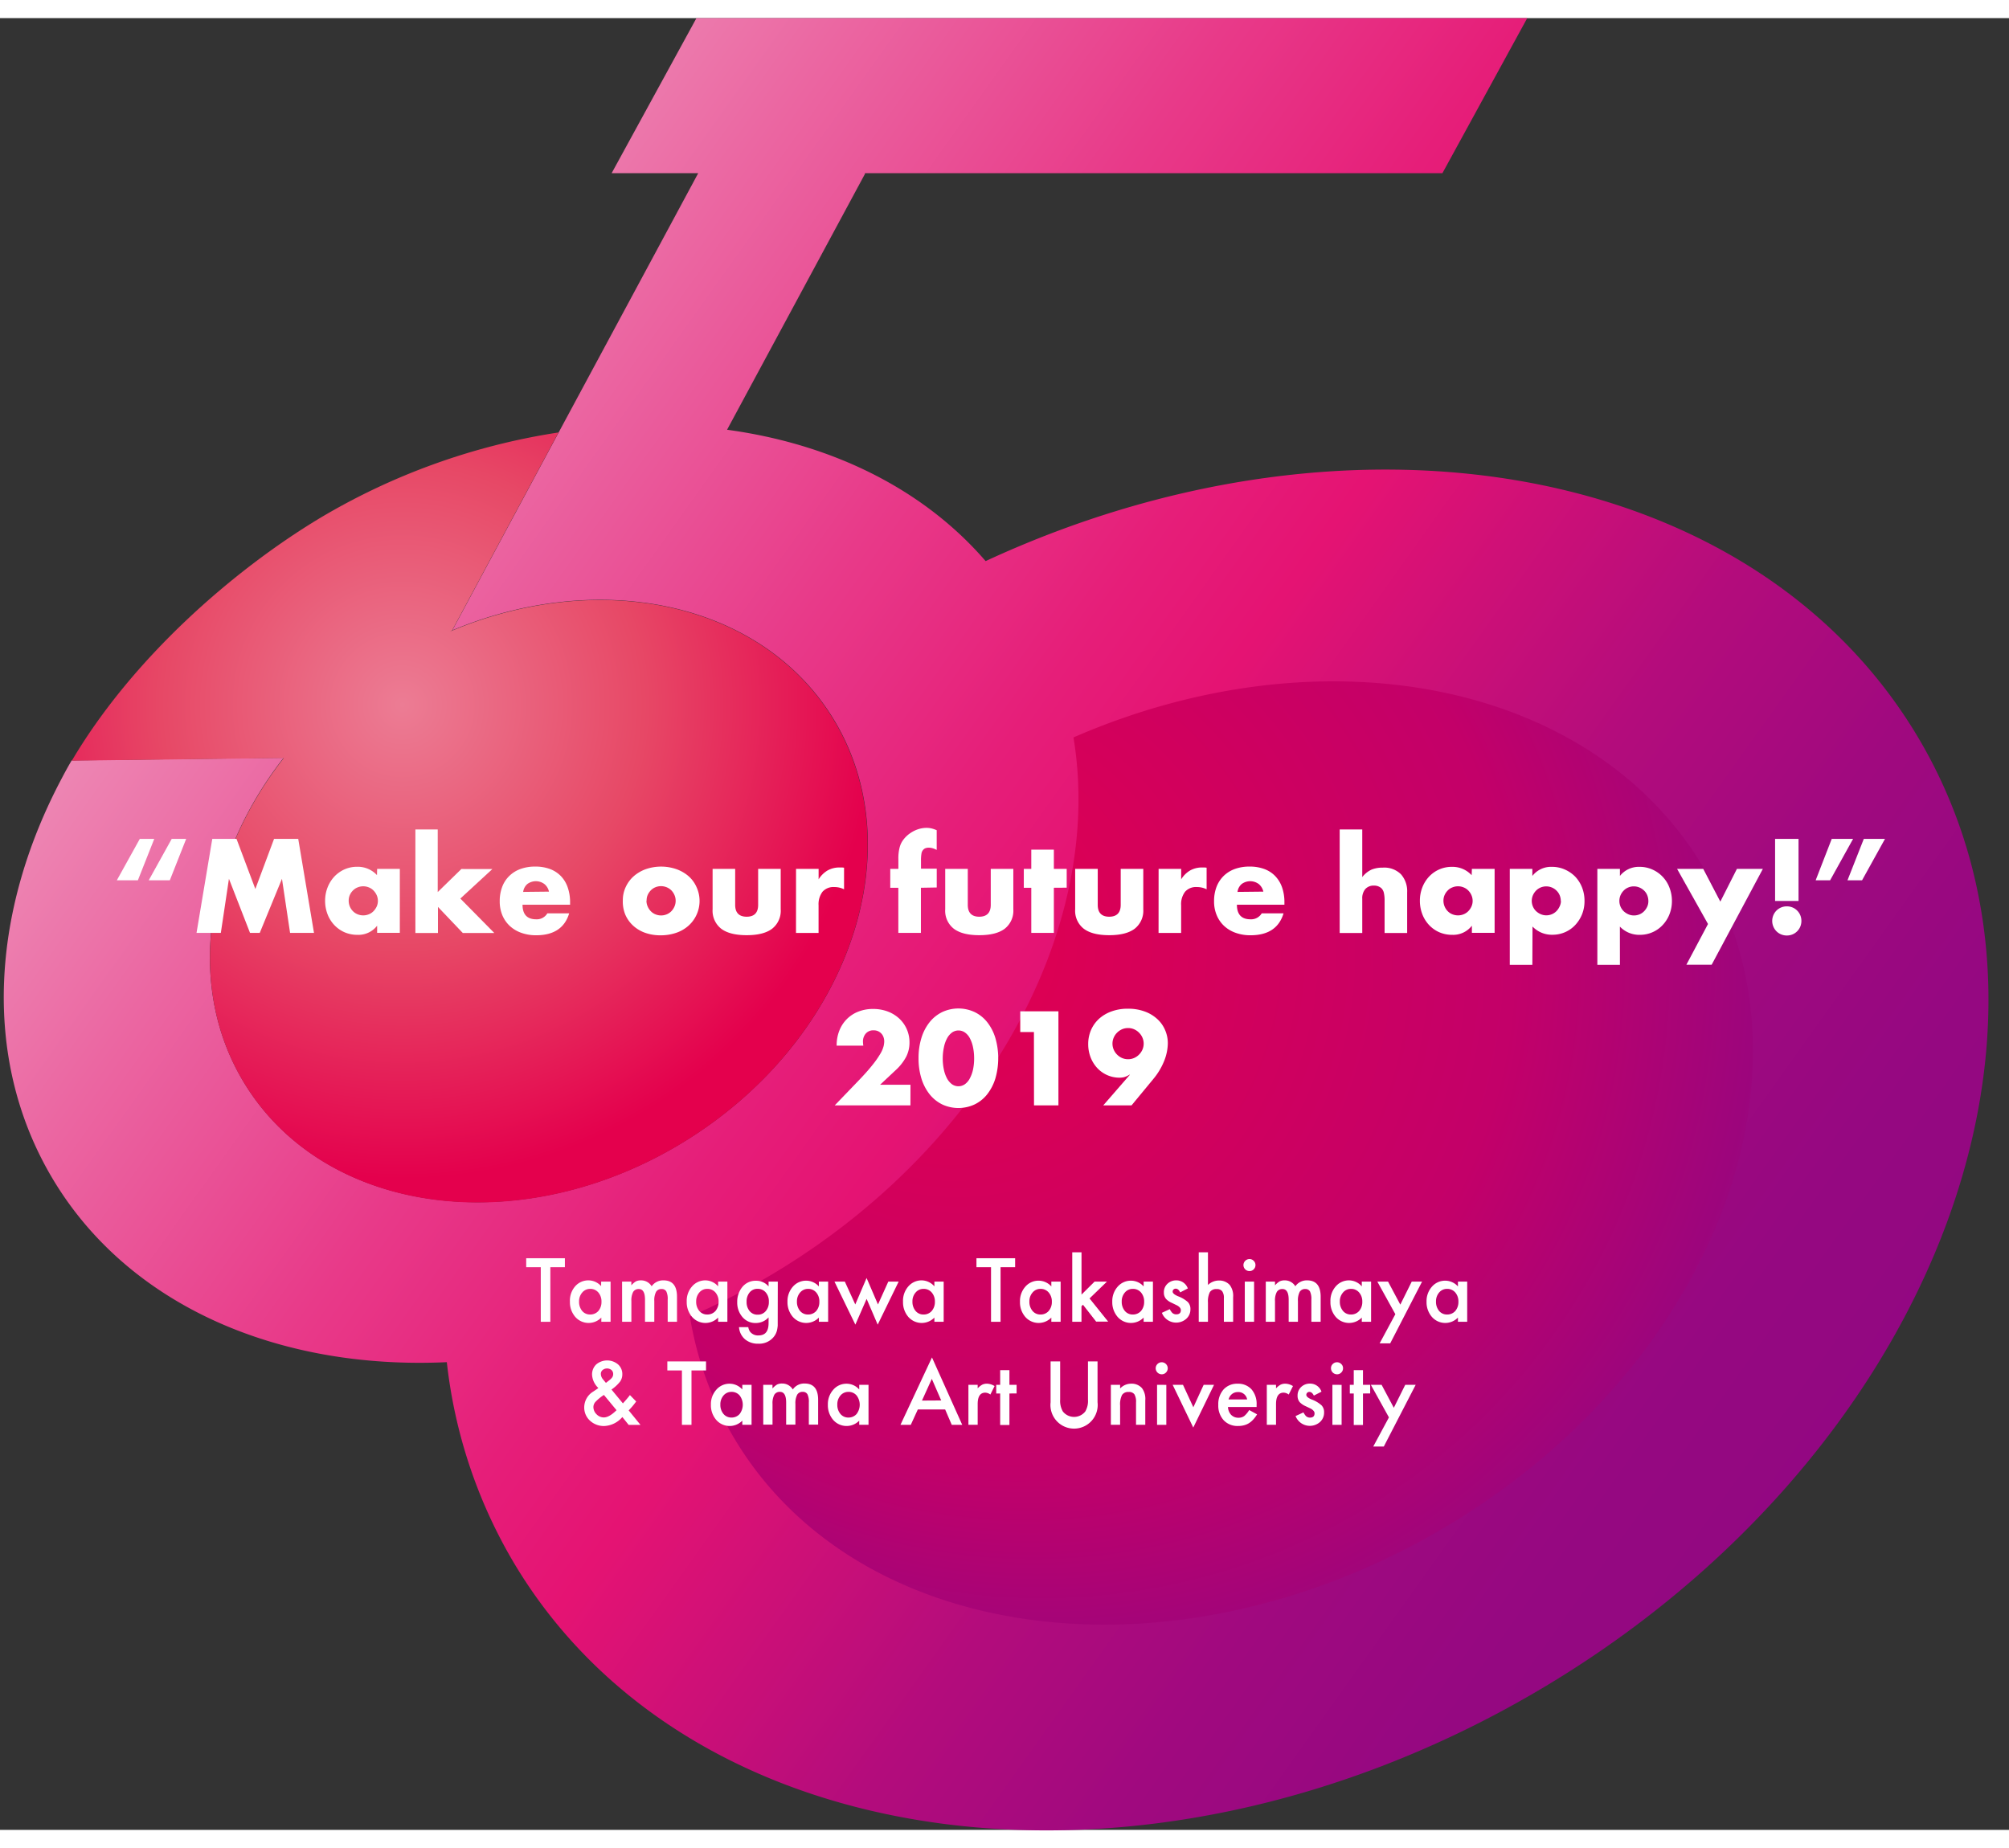 <svg xmlns="http://www.w3.org/2000/svg" xmlns:xlink="http://www.w3.org/1999/xlink" width="500" height="460" viewBox="-1 0 510 460">
  <rect x="-1" y="0" width="510" height="460" fill="#333333" stroke="none"/>
  <defs>
    <style>
      .seed_1 {
        fill: url(#grd_98);
      }

      .seed_2 {
        fill: url(#grd_131);
      }

      .seed_3 {
        fill: url(#grd_135);
      }

      .seed_4 {
        fill: #fff;
      }

      .seed_line {
        fill: transparent;
      }
    </style>
    <linearGradient id="grd_98" data-name="grd 98" x1="78.76" y1="74.75" x2="488.91" y2="367.31" gradientUnits="userSpaceOnUse">
      <stop offset="0" stop-color="#ee8fb8"/>
      <stop offset="0.13" stop-color="#eb67a2"/>
      <stop offset="0.29" stop-color="#e83a89"/>
      <stop offset="0.41" stop-color="#e61e79"/>
      <stop offset="0.48" stop-color="#e51373"/>
      <stop offset="0.56" stop-color="#ce1077"/>
      <stop offset="0.66" stop-color="#b30c7c"/>
      <stop offset="0.77" stop-color="#a0097f"/>
      <stop offset="0.88" stop-color="#950881"/>
      <stop offset="1" stop-color="#910782"/>
    </linearGradient>
    <radialGradient id="grd_131" data-name="grd 131" cx="270.84" cy="243.75" fx="227.835" fy="232.12" r="192.04" gradientUnits="userSpaceOnUse">
      <stop offset="0" stop-color="#e4004d"/>
      <stop offset="0.66" stop-color="#c30069"/>
      <stop offset="1" stop-color="#910782"/>
    </radialGradient>
    <radialGradient id="grd_135" data-name="grd 135" cx="101.15" cy="174.36" r="120.37" gradientUnits="userSpaceOnUse">
      <stop offset="0" stop-color="#ec7c94"/>
      <stop offset="0.51" stop-color="#e74866"/>
      <stop offset="1" stop-color="#e4004d"/>
    </radialGradient>
  </defs>
  <title>seed_logo-02</title>
  <g id="レイヤー_3" data-name="レイヤー 3">
    <g id="base-2" data-name="base">
      <path class="seed_1" d="M113.23,155.68C150.6,139.8,191.46,147.91,210,177c21.14,33.25,5.07,81.31-35.9,107.36S82.74,304.57,61.6,271.32C45.9,246.62,50.73,213.75,71,187.8h0l-53.8.67c-1.06,1.74-2.56,4.62-2.56,4.62-17.79,33.59-20.19,70.58-2.91,100.51,19.1,33.08,57.73,49.65,100.7,47.65a127.34,127.34,0,0,0,16.18,49.51c44.13,76.43,160.06,92.11,258.94,35S530.85,260.47,486.73,184c-41-71-143.86-89.55-237.52-46.14C233.3,119.43,210,108.1,183.57,104.51l35-64.94v-.2H365.17L386.7,0H175.8L154.27,39.37h21.95v.05l-35.4,65.78-27,50.25"/>
      <path class="seed_2" d="M174.14,329.67a184.7,184.7,0,0,0,18.57-9.38c56.23-32.47,86.85-89.05,78.8-137.66h0c63.68-27.73,132.67-14.22,160.58,34.12,30.65,53.09.14,128.09-68.15,167.52s-148.51,28.35-179.16-24.74a88.37,88.37,0,0,1-10.64-29.85"/>
      <path class="seed_3" d="M113.78,155.45l27-50.25A167.82,167.82,0,0,0,80.11,127c-21.86,13.18-47.45,35.43-62.87,61.53l29.5-.37,24.3-.3h0c-20.3,25.95-25.13,58.82-9.43,83.52,21.14,33.25,71.48,39.09,112.45,13.05s57-74.11,35.9-107.36c-18.49-29.1-59.35-37.21-96.72-21.33"/>
    </g>
    <g>
      <path class="seed_4" d="M138.71,317.14V331h-2.43V317.14h-3.7v-2.28h9.82v2.28Z"/>
      <path class="seed_4" d="M151.61,320.8H154V331h-2.35v-1.07a4.5,4.5,0,0,1-6.6-.16,5.68,5.68,0,0,1-1.37-3.88A5.52,5.52,0,0,1,145,322a4.42,4.42,0,0,1,3.42-1.52,4.34,4.34,0,0,1,3.18,1.46ZM146,325.85a3.57,3.57,0,0,0,.78,2.38,2.56,2.56,0,0,0,2,.92,2.73,2.73,0,0,0,2.11-.89,3.51,3.51,0,0,0,.8-2.36,3.47,3.47,0,0,0-.8-2.35,2.64,2.64,0,0,0-2.08-.91,2.58,2.58,0,0,0-2,.92A3.38,3.38,0,0,0,146,325.85Z"/>
      <path class="seed_4" d="M156.92,320.8h2.35v.94a5,5,0,0,1,1.16-1,2.83,2.83,0,0,1,1.28-.26,3.12,3.12,0,0,1,2.72,1.5,3.52,3.52,0,0,1,3-1.5q3.44,0,3.43,4.16V331h-2.36v-5.64a4.37,4.37,0,0,0-.35-2.07,1.28,1.28,0,0,0-1.2-.61,1.51,1.51,0,0,0-1.41.73,4.63,4.63,0,0,0-.44,2.34V331h-2.36v-5.61c0-1.81-.52-2.71-1.56-2.71a1.58,1.58,0,0,0-1.45.74,4.62,4.62,0,0,0-.45,2.33V331h-2.35Z"/>
      <path class="seed_4" d="M181.3,320.8h2.35V331H181.3v-1.07a4.5,4.5,0,0,1-6.6-.16,5.68,5.68,0,0,1-1.37-3.88A5.52,5.52,0,0,1,174.7,322a4.42,4.42,0,0,1,3.42-1.52A4.34,4.34,0,0,1,181.3,322Zm-5.57,5.05a3.57,3.57,0,0,0,.78,2.38,2.56,2.56,0,0,0,2,.92,2.73,2.73,0,0,0,2.11-.89,3.51,3.51,0,0,0,.8-2.36,3.47,3.47,0,0,0-.8-2.35,2.65,2.65,0,0,0-2.09-.91,2.57,2.57,0,0,0-2,.92A3.38,3.38,0,0,0,175.73,325.85Z"/>
      <path class="seed_4" d="M196.43,330.72c0,.48,0,.9,0,1.26a9.77,9.77,0,0,1-.14,1,4.22,4.22,0,0,1-1,2,4.74,4.74,0,0,1-3.78,1.58,5.07,5.07,0,0,1-3.35-1.09,4.49,4.49,0,0,1-1.56-3.12h2.36a2.65,2.65,0,0,0,.45,1.16,2.51,2.51,0,0,0,2.12.95c1.72,0,2.58-1,2.58-3.16v-1.42a4.4,4.4,0,0,1-3.22,1.43,4.32,4.32,0,0,1-3.4-1.5,5.57,5.57,0,0,1-1.34-3.81,5.9,5.9,0,0,1,1.24-3.77,4.32,4.32,0,0,1,3.53-1.65,4.1,4.1,0,0,1,3.19,1.43V320.8h2.34Zm-2.25-4.82a3.39,3.39,0,0,0-.79-2.36,2.62,2.62,0,0,0-2.06-.91,2.51,2.51,0,0,0-2.1,1,3.55,3.55,0,0,0-.7,2.29,3.52,3.52,0,0,0,.7,2.27,2.52,2.52,0,0,0,2.1,1,2.56,2.56,0,0,0,2.13-1A3.47,3.47,0,0,0,194.18,325.9Z"/>
      <path class="seed_4" d="M206.88,320.8h2.35V331h-2.35v-1.07a4.5,4.5,0,0,1-6.6-.16,5.68,5.68,0,0,1-1.37-3.88,5.52,5.52,0,0,1,1.37-3.81,4.42,4.42,0,0,1,3.42-1.52,4.34,4.34,0,0,1,3.18,1.46Zm-5.57,5.05a3.57,3.57,0,0,0,.78,2.38,2.56,2.56,0,0,0,2,.92,2.71,2.71,0,0,0,2.11-.89,3.46,3.46,0,0,0,.8-2.36,3.42,3.42,0,0,0-.8-2.35,2.63,2.63,0,0,0-2.08-.91,2.59,2.59,0,0,0-2,.92A3.38,3.38,0,0,0,201.31,325.85Z"/>
      <path class="seed_4" d="M213.47,320.8l2.65,5.8,2.87-6.72,2.89,6.72,2.62-5.8h2.63l-5.32,10.92L219,325.18l-2.86,6.54-5.3-10.92Z"/>
      <path class="seed_4" d="M236.2,320.8h2.36V331H236.2v-1.07a4.5,4.5,0,0,1-6.6-.16,5.67,5.67,0,0,1-1.36-3.88A5.51,5.51,0,0,1,229.6,322a4.42,4.42,0,0,1,3.42-1.52A4.34,4.34,0,0,1,236.2,322Zm-5.57,5.05a3.58,3.58,0,0,0,.79,2.38,2.54,2.54,0,0,0,2,.92,2.69,2.69,0,0,0,2.1-.89,3.47,3.47,0,0,0,.81-2.36,3.43,3.43,0,0,0-.81-2.35,2.63,2.63,0,0,0-2.08-.91,2.56,2.56,0,0,0-2,.92A3.34,3.34,0,0,0,230.63,325.85Z"/>
      <path class="seed_4" d="M253,317.14V331h-2.42V317.14h-3.7v-2.28h9.82v2.28Z"/>
      <path class="seed_4" d="M265.89,320.8h2.36V331h-2.36v-1.07a4.5,4.5,0,0,1-6.6-.16,5.67,5.67,0,0,1-1.36-3.88,5.51,5.51,0,0,1,1.36-3.81,4.42,4.42,0,0,1,3.42-1.52,4.34,4.34,0,0,1,3.18,1.46Zm-5.57,5.05a3.53,3.53,0,0,0,.79,2.38,2.53,2.53,0,0,0,2,.92,2.69,2.69,0,0,0,2.1-.89,3.47,3.47,0,0,0,.81-2.36,3.43,3.43,0,0,0-.81-2.35,2.63,2.63,0,0,0-2.08-.91,2.56,2.56,0,0,0-2,.92A3.34,3.34,0,0,0,260.32,325.85Z"/>
      <path class="seed_4" d="M273.55,313.35v10.74l3.31-3.29H280l-4.41,4.27,4.73,5.89h-3.05l-3.35-4.29-.38.38V331h-2.34V313.35Z"/>
      <path class="seed_4" d="M289.32,320.8h2.36V331h-2.36v-1.07a4.49,4.49,0,0,1-6.59-.16,5.68,5.68,0,0,1-1.37-3.88,5.52,5.52,0,0,1,1.37-3.81,4.42,4.42,0,0,1,3.42-1.52,4.3,4.3,0,0,1,3.17,1.46Zm-5.56,5.05a3.57,3.57,0,0,0,.78,2.38,2.54,2.54,0,0,0,2,.92,2.73,2.73,0,0,0,2.11-.89,3.51,3.51,0,0,0,.8-2.36,3.47,3.47,0,0,0-.8-2.35,2.65,2.65,0,0,0-2.09-.91,2.57,2.57,0,0,0-2,.92A3.38,3.38,0,0,0,283.76,325.85Z"/>
      <path class="seed_4" d="M300.54,322.53l-1.94,1c-.3-.63-.68-.94-1.13-.94a.81.81,0,0,0-.56.21.72.72,0,0,0-.22.55c0,.39.45.77,1.35,1.16a7.84,7.84,0,0,1,2.51,1.48,2.53,2.53,0,0,1,.65,1.82,3.18,3.18,0,0,1-1.09,2.46,3.89,3.89,0,0,1-6.16-1.55l2-.93a4.21,4.21,0,0,0,.63.93,1.48,1.48,0,0,0,1,.39c.79,0,1.19-.36,1.19-1.08,0-.42-.3-.81-.92-1.17l-.7-.34-.72-.35a4.19,4.19,0,0,1-1.44-1,2.42,2.42,0,0,1-.53-1.63,2.89,2.89,0,0,1,.9-2.19,3.17,3.17,0,0,1,2.25-.87A3.07,3.07,0,0,1,300.54,322.53Z"/>
      <path class="seed_4" d="M303.31,313.35h2.34v8.3a4,4,0,0,1,2.76-1.13,3.57,3.57,0,0,1,2.76,1.12,4.54,4.54,0,0,1,.87,3.09V331h-2.35v-6a2.83,2.83,0,0,0-.43-1.76,1.65,1.65,0,0,0-1.39-.55,1.9,1.9,0,0,0-1.73.76,5.18,5.18,0,0,0-.49,2.65V331h-2.34Z"/>
      <path class="seed_4" d="M314.66,316.58a1.54,1.54,0,0,1,1.52-1.51,1.47,1.47,0,0,1,1.08.45,1.44,1.44,0,0,1,.45,1.07,1.48,1.48,0,0,1-.45,1.09,1.46,1.46,0,0,1-1.07.44,1.52,1.52,0,0,1-1.53-1.54Zm2.7,4.22V331H315V320.8Z"/>
      <path class="seed_4" d="M320.33,320.8h2.34v.94a5.24,5.24,0,0,1,1.16-1,2.86,2.86,0,0,1,1.28-.26,3.1,3.1,0,0,1,2.72,1.5,3.54,3.54,0,0,1,3-1.5c2.28,0,3.43,1.39,3.43,4.16V331H331.9v-5.64a4.5,4.5,0,0,0-.35-2.07,1.3,1.3,0,0,0-1.2-.61,1.54,1.54,0,0,0-1.42.73,4.74,4.74,0,0,0-.44,2.34V331h-2.35v-5.61c0-1.81-.53-2.71-1.57-2.71a1.57,1.57,0,0,0-1.44.74,4.5,4.5,0,0,0-.46,2.33V331h-2.34Z"/>
      <path class="seed_4" d="M344.7,320.8h2.36V331H344.7v-1.07a4.5,4.5,0,0,1-6.6-.16,5.67,5.67,0,0,1-1.36-3.88A5.51,5.51,0,0,1,338.1,322a4.42,4.42,0,0,1,3.42-1.52A4.34,4.34,0,0,1,344.7,322Zm-5.57,5.05a3.58,3.58,0,0,0,.79,2.38,2.54,2.54,0,0,0,2,.92,2.69,2.69,0,0,0,2.1-.89,3.47,3.47,0,0,0,.81-2.36,3.43,3.43,0,0,0-.81-2.35,2.63,2.63,0,0,0-2.08-.91,2.56,2.56,0,0,0-2,.92A3.34,3.34,0,0,0,339.13,325.85Z"/>
      <path class="seed_4" d="M353.22,329.07l-4.57-8.27h2.72l3.11,5.84,2.9-5.84H360l-8.09,15.68h-2.68Z"/>
      <path class="seed_4" d="M369.11,320.8h2.35V331h-2.35v-1.07a4.5,4.5,0,0,1-6.6-.16,5.68,5.68,0,0,1-1.37-3.88,5.52,5.52,0,0,1,1.37-3.81,4.42,4.42,0,0,1,3.42-1.52,4.34,4.34,0,0,1,3.18,1.46Zm-5.57,5.05a3.57,3.57,0,0,0,.78,2.38,2.56,2.56,0,0,0,2,.92,2.73,2.73,0,0,0,2.11-.89,3.51,3.51,0,0,0,.8-2.36,3.47,3.47,0,0,0-.8-2.35,2.65,2.65,0,0,0-2.09-.91,2.57,2.57,0,0,0-2,.92A3.38,3.38,0,0,0,363.54,325.85Z"/>
      <path class="seed_4" d="M154.23,348.2l2.9,3.51.1-.11c.31-.34.6-.67.88-1s.55-.65.8-1l1.59,1.63c-.2.28-.45.6-.77,1s-.69.79-1.13,1.27l3,3.68h-3l-1.61-2a6.41,6.41,0,0,1-4.59,2.28,5.16,5.16,0,0,1-3.63-1.36,4.5,4.5,0,0,1-1.46-3.4,4.71,4.71,0,0,1,2.31-4l1.06-.72.07-.06.15-.11a5,5,0,0,1-1.6-3.35,3.49,3.49,0,0,1,1.06-2.64,4.3,4.3,0,0,1,5.54,0,3.26,3.26,0,0,1,1.08,2.51,3.16,3.16,0,0,1-.59,1.88A9.93,9.93,0,0,1,154.23,348.2Zm-1.92,1.37-.14.09a11.69,11.69,0,0,0-2,1.66,2,2,0,0,0-.53,1.33,2.58,2.58,0,0,0,.8,1.83,2.55,2.55,0,0,0,1.83.8c.94,0,2-.61,3.24-1.84Zm.52-3.07.19-.15c.34-.26.63-.48.85-.67a3.53,3.53,0,0,0,.48-.49,1.45,1.45,0,0,0,.31-.95,1.34,1.34,0,0,0-.43-1,1.8,1.8,0,0,0-2.25,0,1.25,1.25,0,0,0-.45,1,2.2,2.2,0,0,0,.57,1.4l.6.73A1,1,0,0,0,152.83,346.5Z"/>
      <path class="seed_4" d="M174.54,343.35v13.81h-2.43V343.35h-3.7v-2.29h9.82v2.29Z"/>
      <path class="seed_4" d="M187.44,347h2.35v10.15h-2.35V356.1a4.51,4.51,0,0,1-6.6-.17,5.68,5.68,0,0,1-1.37-3.88,5.47,5.47,0,0,1,1.37-3.8,4.39,4.39,0,0,1,3.42-1.53,4.34,4.34,0,0,1,3.18,1.46Zm-5.57,5a3.55,3.55,0,0,0,.78,2.38,2.56,2.56,0,0,0,2,.93,2.7,2.7,0,0,0,2.11-.9,3.87,3.87,0,0,0,0-4.71,2.65,2.65,0,0,0-2.09-.91,2.6,2.6,0,0,0-2,.92A3.4,3.4,0,0,0,181.87,352.05Z"/>
      <path class="seed_4" d="M192.75,347h2.35v.93a5,5,0,0,1,1.16-1,2.83,2.83,0,0,1,1.28-.26,3.11,3.11,0,0,1,2.72,1.51,3.49,3.49,0,0,1,3-1.51q3.44,0,3.43,4.16v6.28h-2.36v-5.64a4.3,4.3,0,0,0-.35-2.06,1.28,1.28,0,0,0-1.2-.62,1.51,1.51,0,0,0-1.41.73,4.66,4.66,0,0,0-.45,2.35v5.24h-2.35v-5.61c0-1.81-.52-2.71-1.57-2.71a1.57,1.57,0,0,0-1.44.74,4.64,4.64,0,0,0-.45,2.34v5.24h-2.35Z"/>
      <path class="seed_4" d="M217.12,347h2.36v10.15h-2.36V356.1a4.5,4.5,0,0,1-6.59-.17,5.68,5.68,0,0,1-1.37-3.88,5.47,5.47,0,0,1,1.37-3.8,4.39,4.39,0,0,1,3.41-1.53,4.3,4.3,0,0,1,3.18,1.46Zm-5.56,5a3.55,3.55,0,0,0,.78,2.38,2.55,2.55,0,0,0,2,.93,2.7,2.7,0,0,0,2.11-.9,3.87,3.87,0,0,0,0-4.71,2.65,2.65,0,0,0-2.09-.91,2.6,2.6,0,0,0-2,.92A3.4,3.4,0,0,0,211.56,352.05Z"/>
      <path class="seed_4" d="M238.93,353.25H232l-1.79,3.91h-2.62l8-17.11,7.68,17.11h-2.66Zm-1-2.28-2.38-5.48L233.05,351Z"/>
      <path class="seed_4" d="M244.84,347h2.35v.9a4.49,4.49,0,0,1,1.15-.93,2.67,2.67,0,0,1,1.21-.26,3.81,3.81,0,0,1,1.93.61l-1.07,2.15a2.23,2.23,0,0,0-1.3-.48c-1.28,0-1.92,1-1.92,2.89v5.27h-2.35Z"/>
      <path class="seed_4" d="M255.25,349.2v8H252.9v-8h-1V347h1v-3.73h2.35V347h1.82v2.19Z"/>
      <path class="seed_4" d="M268.13,341.06v9.7a5.34,5.34,0,0,0,.68,3,3.62,3.62,0,0,0,5.7,0,5.26,5.26,0,0,0,.68-3v-9.7h2.43v10.37a6,6,0,1,1-11.92,0V341.06Z"/>
      <path class="seed_4" d="M281,347h2.35v.93a3.87,3.87,0,0,1,2.78-1.22,3.51,3.51,0,0,1,2.76,1.12,4.56,4.56,0,0,1,.85,3.1v6.22h-2.35v-5.67a3.74,3.74,0,0,0-.42-2.08,1.67,1.67,0,0,0-1.48-.58,1.82,1.82,0,0,0-1.66.77,5.33,5.33,0,0,0-.48,2.66v4.9H281Z"/>
      <path class="seed_4" d="M292.38,342.78a1.54,1.54,0,0,1,1.52-1.51,1.54,1.54,0,0,1,1.54,1.52,1.52,1.52,0,0,1-.45,1.09,1.46,1.46,0,0,1-1.08.45,1.54,1.54,0,0,1-1.53-1.55Zm2.7,4.23v10.15h-2.35V347Z"/>
      <path class="seed_4" d="M299.31,347l2.63,5.7,2.62-5.7h2.63l-5.27,10.85L296.69,347Z"/>
      <path class="seed_4" d="M318,352.63h-7.27a3.09,3.09,0,0,0,.81,2,2.52,2.52,0,0,0,1.85.73,2.41,2.41,0,0,0,1.45-.42,6.07,6.07,0,0,0,1.28-1.54l2,1.1a8.13,8.13,0,0,1-1,1.34,5.22,5.22,0,0,1-1.1.92,4.36,4.36,0,0,1-1.26.52,5.7,5.7,0,0,1-1.47.17,4.77,4.77,0,0,1-3.65-1.46,5.51,5.51,0,0,1-1.37-3.9,5.64,5.64,0,0,1,1.33-3.9,4.62,4.62,0,0,1,3.57-1.47,4.57,4.57,0,0,1,3.54,1.43,5.64,5.64,0,0,1,1.29,3.93Zm-2.4-1.91a2.26,2.26,0,0,0-2.37-1.88,2.35,2.35,0,0,0-1.49.51,2.4,2.4,0,0,0-.52.58,2.7,2.7,0,0,0-.34.79Z"/>
      <path class="seed_4" d="M320.59,347h2.34v.9a4.66,4.66,0,0,1,1.15-.93,2.67,2.67,0,0,1,1.21-.26,3.84,3.84,0,0,1,1.94.61l-1.08,2.15a2.2,2.2,0,0,0-1.3-.48c-1.28,0-1.92,1-1.92,2.89v5.27h-2.34Z"/>
      <path class="seed_4" d="M334.47,348.74l-1.94,1c-.3-.63-.68-.94-1.13-.94a.77.77,0,0,0-.55.21.71.71,0,0,0-.23.55c0,.39.45.78,1.35,1.16a7.91,7.91,0,0,1,2.51,1.48,2.49,2.49,0,0,1,.65,1.82,3.2,3.2,0,0,1-1.08,2.46,3.89,3.89,0,0,1-6.16-1.55l2-.93a4.21,4.21,0,0,0,.63.93,1.49,1.49,0,0,0,1,.4c.8,0,1.19-.37,1.19-1.09,0-.42-.3-.8-.91-1.17l-.71-.34-.72-.34a4.61,4.61,0,0,1-1.44-1,2.45,2.45,0,0,1-.53-1.64,2.92,2.92,0,0,1,.9-2.19,3.18,3.18,0,0,1,2.26-.87A3.05,3.05,0,0,1,334.47,348.74Z"/>
      <path class="seed_4" d="M336.88,342.78a1.44,1.44,0,0,1,.45-1.06,1.52,1.52,0,0,1,2.16,0,1.44,1.44,0,0,1,.45,1.07,1.48,1.48,0,0,1-.45,1.09,1.44,1.44,0,0,1-1.08.45,1.54,1.54,0,0,1-1.53-1.55Zm2.7,4.23v10.15h-2.34V347Z"/>
      <path class="seed_4" d="M345,349.2v8h-2.34v-8h-1V347h1v-3.73H345V347h1.83v2.19Z"/>
      <path class="seed_4" d="M351.59,355.27,347,347h2.73l3.1,5.83,2.9-5.83h2.65l-8.09,15.67h-2.68Z"/>
    </g>
    <g>
      <path class="seed_4" d="M34,218.9H28.66l5.83-10.51h3.67Zm8.11,0H36.76l5.83-10.51h3.67Z"/>
      <path class="seed_4" d="M48.89,232.26l4-23.87h6.15l4.78,12.72,4.75-12.72h6.14l4,23.87H72.64l-2.06-13.74-5.64,13.74H62.47l-5.35-13.74-2.06,13.74Z"/>
      <path class="seed_4" d="M94.74,216h5.76v16.24H94.74v-1.81a6,6,0,0,1-5,2.32,8.16,8.16,0,0,1-3.27-.65,8,8,0,0,1-2.59-1.82,8.34,8.34,0,0,1-1.73-2.76,9.41,9.41,0,0,1-.62-3.45,9.21,9.21,0,0,1,.61-3.31A8.65,8.65,0,0,1,83.84,218a8.08,8.08,0,0,1,2.57-1.85,7.87,7.87,0,0,1,3.29-.68,6.64,6.64,0,0,1,5,2.12Zm-7.22,8.07a3.75,3.75,0,0,0,1.06,2.66,3.51,3.51,0,0,0,1.17.79,3.74,3.74,0,0,0,1.47.29,3.67,3.67,0,0,0,1.44-.29,3.32,3.32,0,0,0,1.17-.79,4.34,4.34,0,0,0,.8-1.17,3.43,3.43,0,0,0,.3-1.43,3.57,3.57,0,0,0-.3-1.44,4.09,4.09,0,0,0-.8-1.18,3.19,3.19,0,0,0-1.17-.79,3.5,3.5,0,0,0-1.44-.29,3.57,3.57,0,0,0-1.47.29,3.36,3.36,0,0,0-1.17.79,3.77,3.77,0,0,0-.78,1.15A3.45,3.45,0,0,0,87.52,224.09Z"/>
      <path class="seed_4" d="M110.12,206v15.89l6-5.85H124l-8.14,7.5,8.62,8.74h-8l-6.3-6.62v6.62h-5.73V206Z"/>
      <path class="seed_4" d="M131.65,225.1q0,3.71,3.49,3.71a3.11,3.11,0,0,0,2.81-1.52h5.54q-1.68,5.57-8.39,5.57a11,11,0,0,1-3.76-.62,8.35,8.35,0,0,1-2.93-1.75,7.83,7.83,0,0,1-1.89-2.73,9.08,9.08,0,0,1-.66-3.54,10.11,10.11,0,0,1,.63-3.66,7.53,7.53,0,0,1,1.81-2.77,7.94,7.94,0,0,1,2.83-1.76,10.77,10.77,0,0,1,3.75-.61,10.58,10.58,0,0,1,3.71.61,7.53,7.53,0,0,1,2.78,1.79,7.76,7.76,0,0,1,1.74,2.87,11.36,11.36,0,0,1,.61,3.81v.6Zm6.71-3.32a3.38,3.38,0,0,0-1.17-1.93,3.62,3.62,0,0,0-4.32,0,3.15,3.15,0,0,0-1.06,2Z"/>
      <path class="seed_4" d="M157.11,224a7.87,7.87,0,0,1,.73-3.38,8.3,8.3,0,0,1,2-2.72,9.67,9.67,0,0,1,3.09-1.82,11.91,11.91,0,0,1,7.79,0,9.61,9.61,0,0,1,3.1,1.8,8,8,0,0,1,2,2.75,8.43,8.43,0,0,1-2.06,9.82,9.06,9.06,0,0,1-3.11,1.79,12,12,0,0,1-4,.63,11.45,11.45,0,0,1-3.86-.63,8.86,8.86,0,0,1-3.05-1.81,8.18,8.18,0,0,1-2-2.8A8.71,8.71,0,0,1,157.11,224Zm6,.06a3.5,3.5,0,0,0,.31,1.5,3.93,3.93,0,0,0,.79,1.19,3.32,3.32,0,0,0,1.17.79,3.72,3.72,0,0,0,2.88,0,3.51,3.51,0,0,0,1.17-.79,3.93,3.93,0,0,0,.79-1.19,3.58,3.58,0,0,0,.3-1.47,3.51,3.51,0,0,0-.3-1.44,4.05,4.05,0,0,0-.79-1.19,3.76,3.76,0,0,0-4.05-.79,3.45,3.45,0,0,0-1.17.79,4.09,4.09,0,0,0-.79,1.17A3.32,3.32,0,0,0,163.15,224.06Z"/>
      <path class="seed_4" d="M185.63,216v9.15c0,2,1,3,2.92,3s2.91-1,2.91-3V216h5.73v10.26a5.78,5.78,0,0,1-2.17,4.93q-2.16,1.65-6.47,1.65t-6.48-1.65a5.8,5.8,0,0,1-2.17-4.93V216Z"/>
      <path class="seed_4" d="M201.08,216h5.73v2.66a6.78,6.78,0,0,1,2.25-2.24,6.13,6.13,0,0,1,3.11-.77h.49a3.58,3.58,0,0,1,.61.06v5.48a5.44,5.44,0,0,0-2.47-.57,3.7,3.7,0,0,0-3,1.19,5.27,5.27,0,0,0-1,3.46v7h-5.73Z"/>
      <path class="seed_4" d="M232.78,220.8v11.46h-5.73V220.8H225V216h2.06v-2.44a10.84,10.84,0,0,1,.38-3.23,5.54,5.54,0,0,1,1-1.88,7.32,7.32,0,0,1,1.63-1.51,7.81,7.81,0,0,1,2-1,7,7,0,0,1,2.12-.35,5.68,5.68,0,0,1,1.35.16,8.12,8.12,0,0,1,1.25.44v5a6.21,6.21,0,0,0-1.06-.43,3.51,3.51,0,0,0-1-.14,2.23,2.23,0,0,0-.71.11,1.4,1.4,0,0,0-.68.46,1.82,1.82,0,0,0-.43,1,10.37,10.37,0,0,0-.11,1.76v2h4v4.78Z"/>
      <path class="seed_4" d="M244.68,216v9.15c0,2,1,3,2.91,3s2.92-1,2.92-3V216h5.73v10.26a5.8,5.8,0,0,1-2.17,4.93q-2.17,1.65-6.48,1.65t-6.47-1.65a5.78,5.78,0,0,1-2.17-4.93V216Z"/>
      <path class="seed_4" d="M266.53,220.8v11.46H260.8V220.8h-1.9V216h1.9v-4.88h5.73V216h3.26v4.78Z"/>
      <path class="seed_4" d="M277.67,216v9.15c0,2,1,3,2.91,3s2.92-1,2.92-3V216h5.73v10.26a5.8,5.8,0,0,1-2.17,4.93q-2.18,1.65-6.48,1.65t-6.47-1.65a5.78,5.78,0,0,1-2.17-4.93V216Z"/>
      <path class="seed_4" d="M293.12,216h5.73v2.66a6.6,6.6,0,0,1,2.25-2.24,6.12,6.12,0,0,1,3.1-.77h.49a3.69,3.69,0,0,1,.62.06v5.48a5.44,5.44,0,0,0-2.47-.57,3.68,3.68,0,0,0-3,1.19,5.21,5.21,0,0,0-1,3.46v7h-5.73Z"/>
      <path class="seed_4" d="M313,225.1q0,3.71,3.48,3.71a3.13,3.13,0,0,0,2.82-1.52h5.54q-1.68,5.57-8.39,5.57a11,11,0,0,1-3.77-.62,8.35,8.35,0,0,1-2.93-1.75,7.8,7.8,0,0,1-1.88-2.73,8.9,8.9,0,0,1-.67-3.54,10.11,10.11,0,0,1,.63-3.66,7.79,7.79,0,0,1,1.81-2.77,7.94,7.94,0,0,1,2.83-1.76,10.77,10.77,0,0,1,3.75-.61,10.54,10.54,0,0,1,3.71.61,7.37,7.37,0,0,1,2.78,1.79,7.91,7.91,0,0,1,1.75,2.87,11.37,11.37,0,0,1,.6,3.81v.6Zm6.71-3.32a3.44,3.44,0,0,0-1.17-1.93,3.64,3.64,0,0,0-4.33,0,3.15,3.15,0,0,0-1.06,2Z"/>
      <path class="seed_4" d="M339.09,206h5.73v12.09a6.4,6.4,0,0,1,2.38-1.91,7.37,7.37,0,0,1,2.82-.49,6,6,0,0,1,4.63,1.69,6.47,6.47,0,0,1,1.57,4.58v10.32h-5.73v-8.2a8.4,8.4,0,0,0-.19-2,2.36,2.36,0,0,0-.63-1.17,2.72,2.72,0,0,0-1.84-.66,2.83,2.83,0,0,0-2.23.87,3.6,3.6,0,0,0-.78,2.48v8.68h-5.73Z"/>
      <path class="seed_4" d="M372.65,216h5.77v16.24h-5.77v-1.81a6,6,0,0,1-5,2.32,8.11,8.11,0,0,1-3.26-.65,7.89,7.89,0,0,1-2.59-1.82,8.34,8.34,0,0,1-1.73-2.76,9.41,9.41,0,0,1-.62-3.45,9.21,9.21,0,0,1,.6-3.31,8.5,8.5,0,0,1,1.68-2.74,8,8,0,0,1,2.57-1.85,7.87,7.87,0,0,1,3.29-.68,6.61,6.61,0,0,1,5,2.12Zm-7.22,8.07a3.81,3.81,0,0,0,1.07,2.66,3.32,3.32,0,0,0,1.17.79,3.74,3.74,0,0,0,1.47.29,3.67,3.67,0,0,0,1.44-.29,3.51,3.51,0,0,0,1.17-.79,4.09,4.09,0,0,0,.79-1.17,3.43,3.43,0,0,0,.3-1.43,3.57,3.57,0,0,0-.3-1.44,3.88,3.88,0,0,0-.79-1.18,3.36,3.36,0,0,0-1.17-.79,3.5,3.5,0,0,0-1.44-.29,3.57,3.57,0,0,0-1.47.29,3.19,3.19,0,0,0-1.17.79,3.77,3.77,0,0,0-.78,1.15A3.45,3.45,0,0,0,365.43,224.09Z"/>
      <path class="seed_4" d="M388,240.36h-5.73V216H388v1.8a6,6,0,0,1,5-2.31,7.85,7.85,0,0,1,3.25.68A8.37,8.37,0,0,1,398.9,218a8.5,8.5,0,0,1,1.73,2.76,9.24,9.24,0,0,1,.61,3.39,9,9,0,0,1-.61,3.35,8.84,8.84,0,0,1-1.71,2.72,7.76,7.76,0,0,1-2.58,1.84,7.91,7.91,0,0,1-3.23.67,6.78,6.78,0,0,1-5.07-2.09Zm7.22-16.17a3.93,3.93,0,0,0-.27-1.45,3.47,3.47,0,0,0-.78-1.18,3.76,3.76,0,0,0-1.18-.81,3.66,3.66,0,0,0-1.48-.3,3.62,3.62,0,0,0-2.58,1.08,4.07,4.07,0,0,0-.79,1.18,3.63,3.63,0,0,0,.78,4,4.12,4.12,0,0,0,1.19.79,3.51,3.51,0,0,0,1.44.3,3.62,3.62,0,0,0,2.58-1.08,4.3,4.3,0,0,0,.79-1.17A3.34,3.34,0,0,0,395.26,224.19Z"/>
      <path class="seed_4" d="M410.23,240.36H404.5V216h5.73v1.8a6.07,6.07,0,0,1,5-2.31,7.81,7.81,0,0,1,3.24.68,8.15,8.15,0,0,1,4.34,4.61,9.24,9.24,0,0,1,.62,3.39,9,9,0,0,1-.62,3.35,8.48,8.48,0,0,1-1.71,2.72,7.76,7.76,0,0,1-2.58,1.84,7.88,7.88,0,0,1-3.23.67,6.8,6.8,0,0,1-5.07-2.09Zm7.22-16.17a3.93,3.93,0,0,0-.27-1.45,3.31,3.31,0,0,0-.77-1.18,3.8,3.8,0,0,0-1.19-.81,3.58,3.58,0,0,0-1.47-.3,3.45,3.45,0,0,0-1.43.29,3.38,3.38,0,0,0-1.15.79,3.88,3.88,0,0,0-.79,1.18,3.7,3.7,0,0,0,0,2.87,3.73,3.73,0,0,0,.79,1.16,4.26,4.26,0,0,0,1.19.79,3.51,3.51,0,0,0,1.44.3,3.62,3.62,0,0,0,1.43-.29,3.52,3.52,0,0,0,1.15-.79,4.09,4.09,0,0,0,.79-1.17A3.34,3.34,0,0,0,417.45,224.19Z"/>
      <path class="seed_4" d="M432.59,230l-7.85-14h6.64l4.34,8.32,4.21-8.32h6.59l-13,24.34h-6.42Z"/>
      <path class="seed_4" d="M448.89,229.22a3.76,3.76,0,0,1,1.08-2.63,3.59,3.59,0,0,1,1.19-.79,3.66,3.66,0,0,1,1.44-.28,3.73,3.73,0,0,1,1.44.28,3.55,3.55,0,0,1,1.18.79,3.72,3.72,0,0,1,.8,1.19,3.84,3.84,0,0,1,0,2.88,3.72,3.72,0,0,1-.8,1.19,3.55,3.55,0,0,1-1.18.79,3.73,3.73,0,0,1-1.44.28,3.66,3.66,0,0,1-1.44-.28,3.59,3.59,0,0,1-1.19-.79,3.76,3.76,0,0,1-1.08-2.63Zm.73-5.07V208.39h5.95v15.76Z"/>
      <path class="seed_4" d="M464,208.39h5.42l-5.83,10.51h-3.67Zm8.14,0h5.38l-5.82,10.51H468Z"/>
    </g>
    <g>
      <path class="seed_4" d="M230.12,276.05H210.9l5.92-6.15c1.57-1.62,2.79-3,3.68-4.13a23.08,23.08,0,0,0,2-2.86,7.17,7.17,0,0,0,.81-1.9,5.76,5.76,0,0,0,.16-1.24,3.33,3.33,0,0,0-.17-1,2.56,2.56,0,0,0-2.52-1.77,2.47,2.47,0,0,0-2,.82,3.05,3.05,0,0,0-.71,2.06,8.13,8.13,0,0,0,.09,1h-6.77a10.08,10.08,0,0,1,.68-3.8,8.54,8.54,0,0,1,1.91-2.94,8.38,8.38,0,0,1,2.93-1.9,10,10,0,0,1,3.72-.67,10.51,10.51,0,0,1,3.69.63,8.92,8.92,0,0,1,2.93,1.78,8.14,8.14,0,0,1,1.93,2.7,8.22,8.22,0,0,1,.7,3.41,7.87,7.87,0,0,1-.84,3.62,12.66,12.66,0,0,1-2.68,3.41l-3.95,3.7h7.72Z"/>
      <path class="seed_4" d="M232.18,264.08a17.15,17.15,0,0,1,.74-5.18,12,12,0,0,1,2.09-4,9.37,9.37,0,0,1,3.2-2.55,9.74,9.74,0,0,1,8.18,0,9.09,9.09,0,0,1,3.2,2.55,12.17,12.17,0,0,1,2.08,4,18.5,18.5,0,0,1,0,10.36,12.38,12.38,0,0,1-2.08,4,9.12,9.12,0,0,1-3.2,2.56,9.74,9.74,0,0,1-8.18,0,9.4,9.4,0,0,1-3.2-2.56,12.2,12.2,0,0,1-2.09-4A17.19,17.19,0,0,1,232.18,264.08Zm6.14,0a13.37,13.37,0,0,0,.29,2.88,8.24,8.24,0,0,0,.8,2.25,4.47,4.47,0,0,0,1.25,1.47,2.85,2.85,0,0,0,3.28,0,4.14,4.14,0,0,0,1.25-1.47A8.59,8.59,0,0,0,246,267a13.37,13.37,0,0,0,.29-2.88,13.61,13.61,0,0,0-.29-2.87,8.39,8.39,0,0,0-.79-2.24,4.11,4.11,0,0,0-1.25-1.46,2.85,2.85,0,0,0-3.28,0,4.43,4.43,0,0,0-1.25,1.46,8.05,8.05,0,0,0-.8,2.24A13.61,13.61,0,0,0,238.32,264.08Z"/>
      <path class="seed_4" d="M261.47,257.43H258v-5.26h9.69v23.88h-6.2Z"/>
      <path class="seed_4" d="M279.07,276.05l6.77-7.79h-.12a4.93,4.93,0,0,1-1.46.65,5.73,5.73,0,0,1-1,.11,7.71,7.71,0,0,1-5.75-2.49,8.44,8.44,0,0,1-1.66-2.7,9.2,9.2,0,0,1-.6-3.33,9,9,0,0,1,.69-3.53,8.49,8.49,0,0,1,2-2.85,9.48,9.48,0,0,1,3.19-1.91,11.8,11.8,0,0,1,4.21-.7,12,12,0,0,1,4.24.7,9.42,9.42,0,0,1,3.18,1.9,8,8,0,0,1,2,2.8,8.31,8.31,0,0,1,.7,3.4,12.42,12.42,0,0,1-.9,4.39,17,17,0,0,1-2.77,4.64l-5.54,6.71Zm10.26-15.67a3.76,3.76,0,0,0-.32-1.54,4,4,0,0,0-.86-1.25,3.93,3.93,0,0,0-1.25-.86,3.7,3.7,0,0,0-1.53-.31,3.78,3.78,0,0,0-1.54.31,4.16,4.16,0,0,0-1.25.86,4,4,0,0,0-.85,1.25,3.84,3.84,0,0,0,0,3.07,4,4,0,0,0,.85,1.25,4.16,4.16,0,0,0,1.25.86,3.78,3.78,0,0,0,1.54.31,3.7,3.7,0,0,0,1.53-.31,3.93,3.93,0,0,0,1.25-.86,4,4,0,0,0,.86-1.25A3.74,3.74,0,0,0,289.33,260.38Z"/>
    </g>
    <g id="line">
      <path class="seed_line" d="M486.73,184c-41-71-143.86-89.55-237.52-46.14C233.3,119.43,210,108.1,183.57,104.51l35-64.94v-.2H365.17L386.7,0H175.8L154.27,39.37h21.95v.05l-35.4,65.78-27,50.25-.55.23C150.6,139.8,191.46,147.91,210,177c21.14,33.25,5.07,81.31-35.9,107.36S82.74,304.57,61.6,271.32c-15.7-24.7-10.87-57.56,9.43-83.51l-53.79.67c-1.06,1.74-2.56,4.62-2.56,4.62-17.79,33.59-20.19,70.58-2.91,100.51,19.1,33.08,57.73,49.65,100.7,47.65a127.34,127.34,0,0,0,16.18,49.51c44.13,76.43,160.06,92.11,258.94,35S530.85,260.47,486.73,184ZM363.93,384.26c-68.3,39.42-148.51,28.35-179.16-24.74a88.37,88.37,0,0,1-10.64-29.85h0a184.7,184.7,0,0,0,18.57-9.38c56.23-32.47,86.85-89.05,78.8-137.66h0c63.68-27.73,132.67-14.22,160.58,34.12C462.73,269.83,432.22,344.83,363.93,384.26Z"/>
    </g>
  </g>
</svg>
